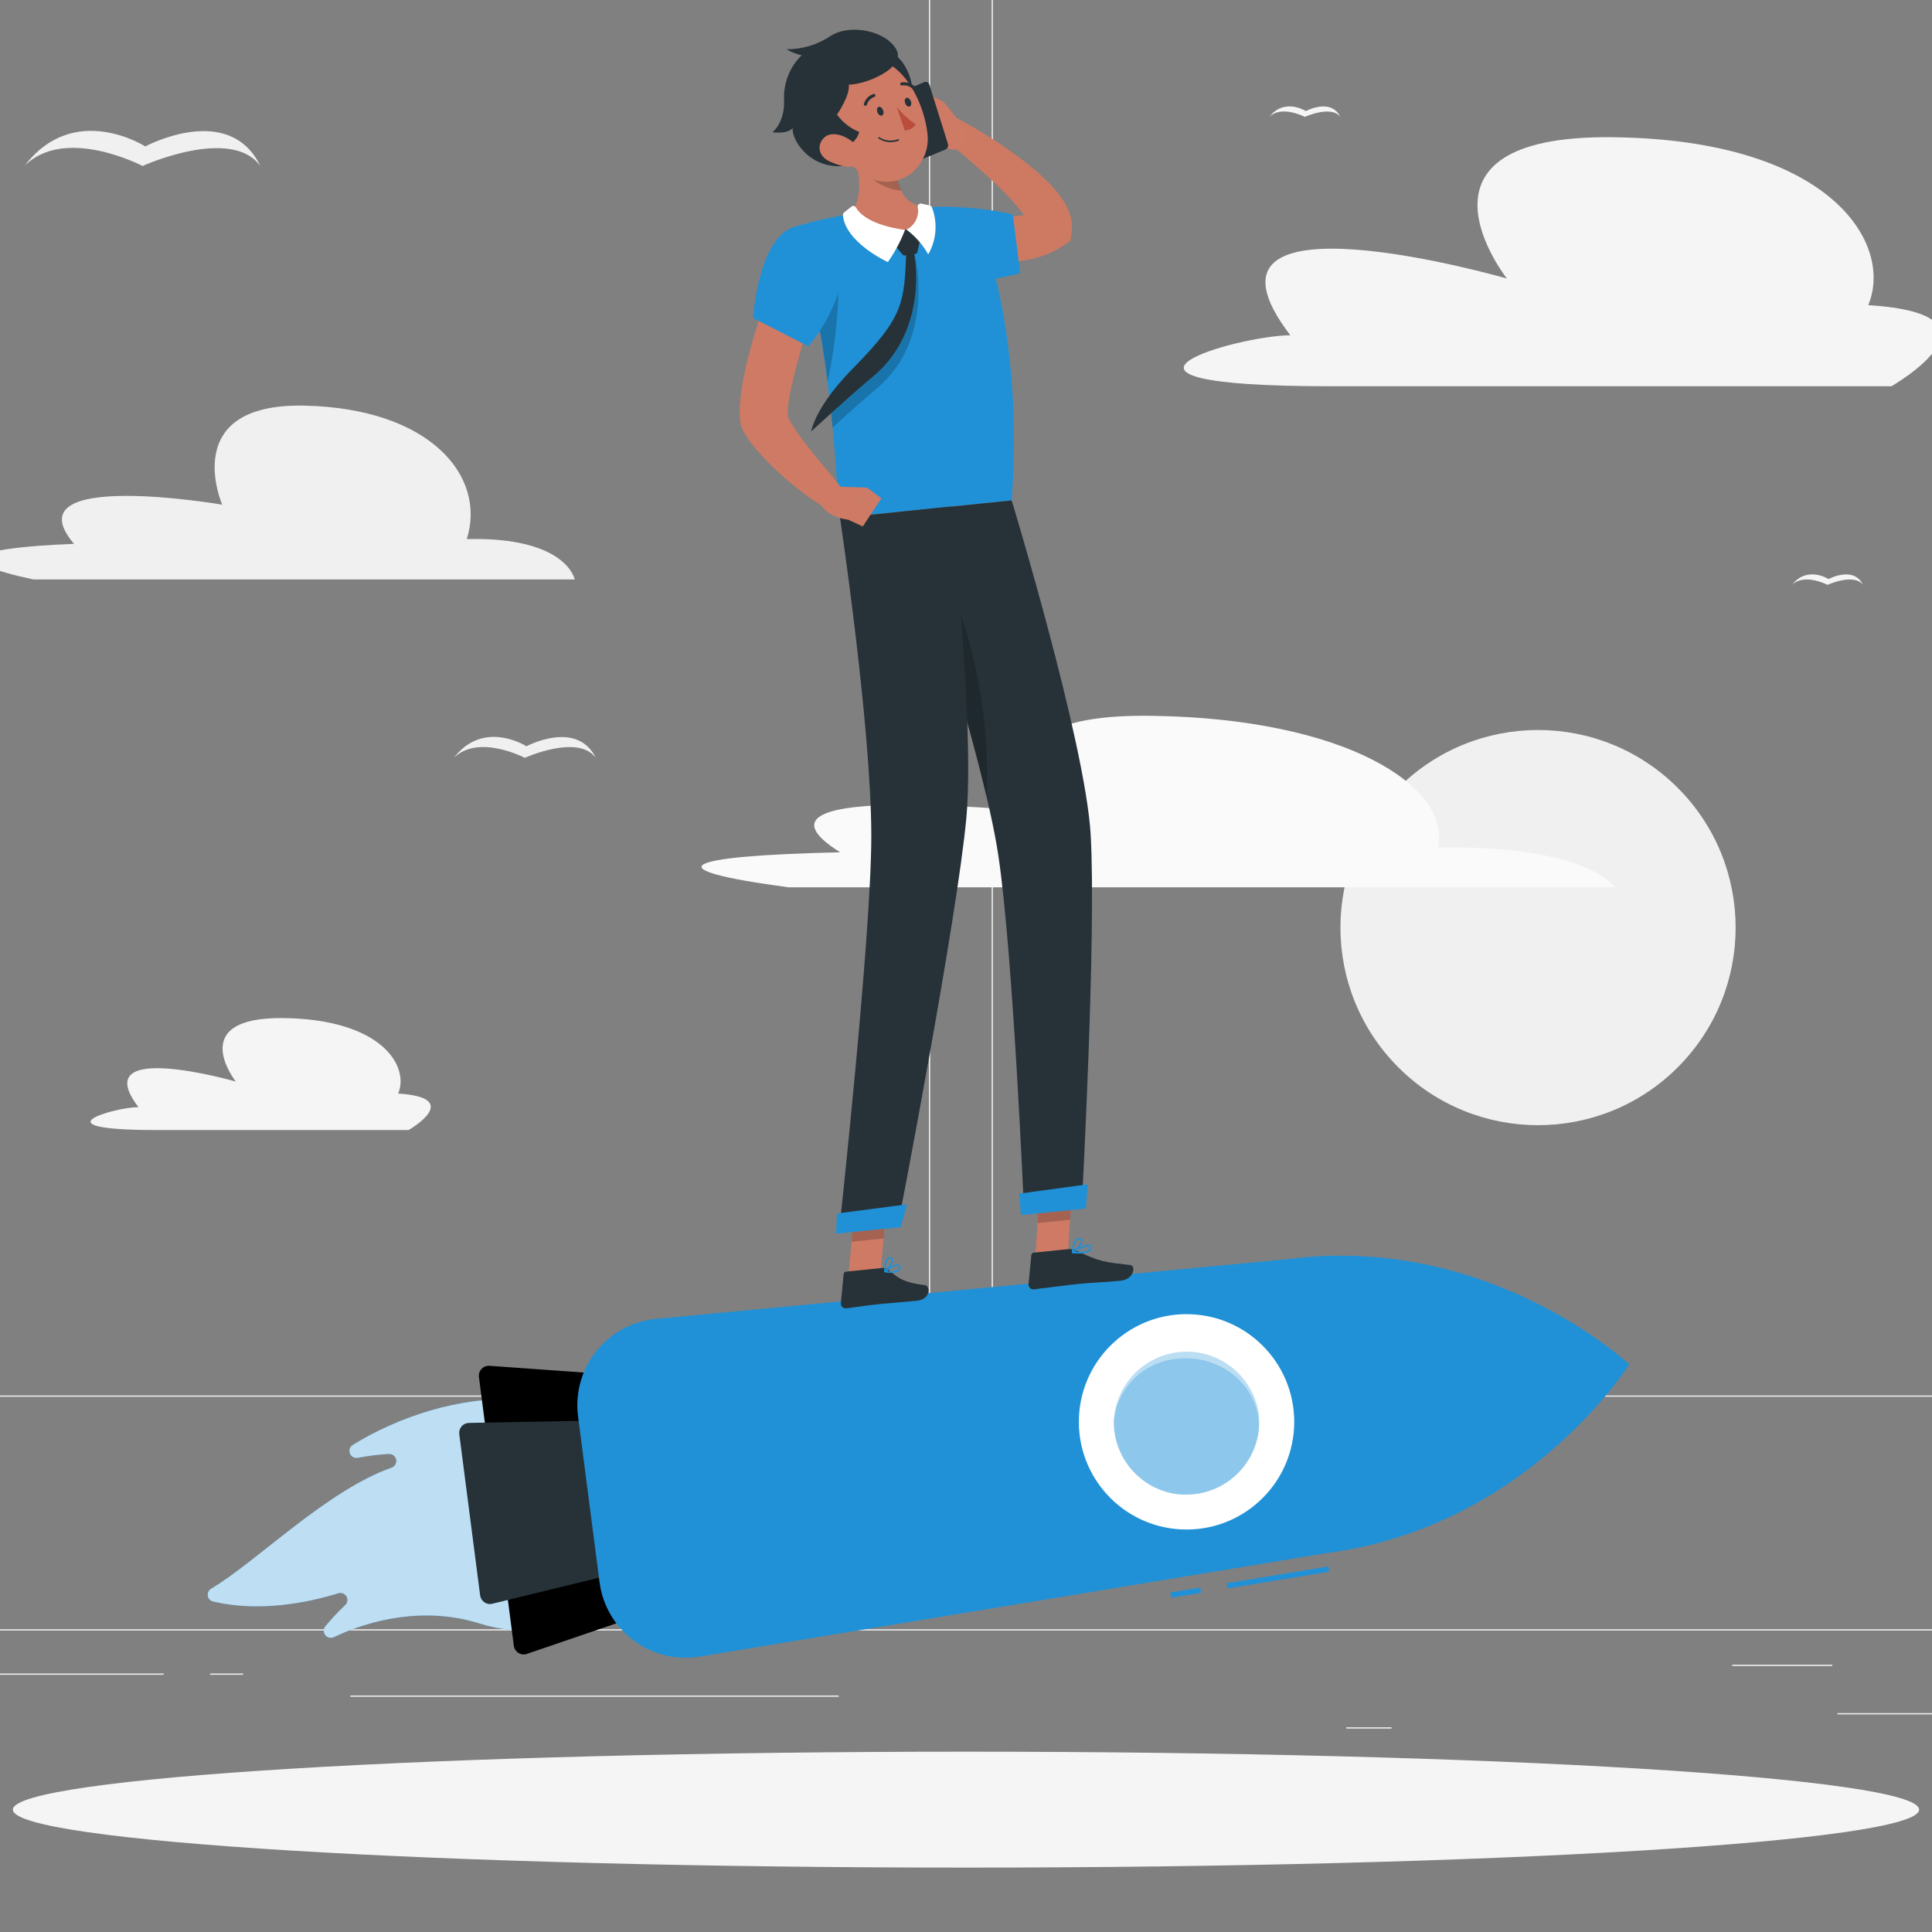 <svg width="150" height="150" viewBox="0 0 150 150" fill="none" xmlns="http://www.w3.org/2000/svg">
<rect x="0" y="0" width="150" height="150" fill="#808080" stroke="none"/>
<g clip-path="url(#clip0)">
<path d="M176.341 126.492H-26V126.594H176.341V126.492Z" fill="#EBEBEB"/>
<path d="M156.067 133.004H142.664V133.105H156.067V133.004Z" fill="#EBEBEB"/>
<path d="M108.04 134.105H104.523V134.206H108.04V134.105Z" fill="#EBEBEB"/>
<path d="M142.258 129.248H134.492V129.349H142.258V129.248Z" fill="#EBEBEB"/>
<path d="M12.709 129.928H-4.77V130.03H12.709V129.928Z" fill="#EBEBEB"/>
<path d="M18.874 129.928H16.312V130.03H18.874V129.928Z" fill="#EBEBEB"/>
<path d="M65.114 131.636H27.203V131.737H65.114V131.636Z" fill="#EBEBEB"/>
<path d="M69.909 108.444H-8.23C-8.843 108.443 -9.429 108.199 -9.862 107.766C-10.294 107.332 -10.537 106.745 -10.537 106.133V-3.71C-10.532 -4.318 -10.287 -4.9 -9.855 -5.329C-9.423 -5.758 -8.839 -5.999 -8.23 -6H69.909C70.522 -6 71.11 -5.757 71.543 -5.323C71.977 -4.89 72.22 -4.302 72.22 -3.689V106.133C72.22 106.746 71.977 107.334 71.543 107.767C71.11 108.2 70.522 108.444 69.909 108.444V108.444ZM-8.23 -5.919C-8.816 -5.918 -9.377 -5.685 -9.79 -5.27C-10.204 -4.856 -10.436 -4.295 -10.436 -3.71V106.133C-10.436 106.718 -10.204 107.28 -9.79 107.694C-9.377 108.108 -8.816 108.342 -8.23 108.343H69.909C70.495 108.342 71.056 108.108 71.471 107.694C71.885 107.28 72.118 106.719 72.119 106.133V-3.71C72.118 -4.295 71.885 -4.857 71.471 -5.271C71.056 -5.685 70.495 -5.918 69.909 -5.919H-8.23Z" fill="#EBEBEB"/>
<path d="M157.445 108.444H79.301C78.688 108.443 78.101 108.199 77.668 107.766C77.235 107.333 76.991 106.746 76.99 106.133V-3.71C76.997 -4.319 77.243 -4.9 77.675 -5.329C78.108 -5.758 78.692 -5.999 79.301 -6H157.445C158.053 -5.998 158.635 -5.756 159.066 -5.328C159.497 -4.899 159.742 -4.317 159.748 -3.71V106.133C159.748 106.745 159.505 107.331 159.074 107.764C158.642 108.197 158.056 108.442 157.445 108.444V108.444ZM79.301 -5.919C78.715 -5.918 78.154 -5.685 77.74 -5.271C77.326 -4.857 77.093 -4.295 77.091 -3.71V106.133C77.093 106.719 77.326 107.28 77.74 107.694C78.154 108.108 78.715 108.342 79.301 108.343H157.445C158.031 108.342 158.592 108.108 159.006 107.694C159.42 107.28 159.653 106.719 159.654 106.133V-3.71C159.653 -4.295 159.42 -4.857 159.006 -5.271C158.592 -5.685 158.031 -5.918 157.445 -5.919H79.301Z" fill="#EBEBEB"/>
<path d="M130.261 82.866C136.252 76.875 136.252 67.161 130.261 61.17C124.27 55.179 114.556 55.179 108.565 61.17C102.574 67.161 102.574 76.875 108.565 82.866C114.556 88.857 124.27 88.857 130.261 82.866Z" fill="#F0F0F0"/>
<path d="M2.611 44.99H44.62C44.62 44.99 44.014 41.663 36.24 41.854C37.781 36.998 33.431 31.696 23.618 31.494C13.804 31.291 17.252 39.183 17.252 39.183C17.252 39.183 0.757 36.35 5.747 42.226C-2.428 42.538 -4.042 43.582 2.611 44.99Z" fill="#F0F0F0"/>
<path d="M111.66 65.795C112.615 61.015 104.448 55.779 89.402 55.576C74.356 55.374 81.904 63.172 81.904 63.172C81.904 63.172 55.919 60.34 65.231 66.171C52.839 66.45 50.662 67.482 61.236 68.89H125.35C125.35 68.89 123.464 65.629 111.66 65.795Z" fill="#FAFAFA"/>
<path d="M103.325 29.988H146.853C146.853 29.988 156.565 24.412 145.052 23.692C147.031 18.924 142.171 10.839 125.178 10.653C108.186 10.466 116.995 21.624 116.995 21.624C116.995 21.624 91.096 14.157 100.181 26.031C96.215 26.031 82.104 29.988 103.325 29.988Z" fill="#F5F5F5"/>
<path d="M12.165 87.736H31.723C31.723 87.736 36.09 85.231 30.914 84.904C31.804 82.763 29.619 79.129 21.983 79.044C14.346 78.959 18.308 83.973 18.308 83.973C18.308 83.973 6.669 80.622 10.749 85.956C8.972 85.96 2.627 87.736 12.165 87.736Z" fill="#F5F5F5"/>
<path d="M11.282 11.369C11.282 11.369 5.762 7.832 1.922 12.862C5.074 9.738 11.068 12.886 11.068 12.886C11.068 12.886 17.947 9.77 20.213 12.886C17.773 7.864 11.282 11.369 11.282 11.369Z" fill="#F0F0F0"/>
<path d="M40.873 57.94C40.873 57.94 37.555 55.811 35.24 58.838C37.142 56.956 40.748 58.838 40.748 58.838C40.748 58.838 44.876 56.96 46.256 58.838C44.783 55.843 40.873 57.94 40.873 57.94Z" fill="#F0F0F0"/>
<path d="M101.384 8.625C101.384 8.625 99.724 7.561 98.551 9.074C99.502 8.132 101.307 9.074 101.307 9.074C101.307 9.074 103.371 8.14 104.058 9.074C103.338 7.569 101.384 8.625 101.384 8.625Z" fill="#F5F5F5"/>
<path d="M141.969 44.957C141.969 44.957 140.306 43.893 139.137 45.407C140.084 44.468 141.889 45.407 141.889 45.407C141.889 45.407 143.952 44.468 144.64 45.407C143.92 43.901 141.969 44.957 141.969 44.957Z" fill="#F5F5F5"/>
<path d="M75 145C115.869 145 149 142.985 149 140.5C149 138.015 115.869 136 75 136C34.131 136 1 138.015 1 140.5C1 142.985 34.131 145 75 145Z" fill="#F5F5F5"/>
<path d="M48.605 116.121C49.985 124.109 43.543 128.043 37.274 126.06C33.005 124.704 28.776 125.744 25.911 127.112C25.798 127.162 25.671 127.173 25.551 127.143C25.431 127.113 25.325 127.043 25.25 126.944C25.174 126.846 25.134 126.725 25.136 126.601C25.138 126.478 25.181 126.358 25.259 126.262C25.742 125.684 26.256 125.134 26.801 124.615C26.891 124.531 26.949 124.418 26.966 124.296C26.983 124.175 26.958 124.051 26.896 123.945C26.833 123.839 26.736 123.757 26.621 123.714C26.506 123.67 26.38 123.667 26.263 123.704C23.77 124.465 20.096 125.177 16.551 124.344C16.444 124.319 16.347 124.263 16.273 124.183C16.198 124.103 16.15 124.002 16.133 123.894C16.117 123.786 16.133 123.675 16.18 123.577C16.227 123.478 16.302 123.396 16.397 123.34C19.938 121.244 25.34 115.736 30.403 113.948C30.527 113.904 30.631 113.816 30.696 113.702C30.76 113.587 30.782 113.453 30.756 113.324C30.73 113.195 30.658 113.08 30.554 113C30.449 112.92 30.32 112.88 30.188 112.887C29.39 112.933 28.595 113.03 27.809 113.179C27.681 113.211 27.546 113.195 27.428 113.135C27.311 113.075 27.219 112.975 27.17 112.853C27.121 112.731 27.117 112.595 27.16 112.47C27.203 112.346 27.29 112.241 27.404 112.175C34.502 107.768 46.841 105.919 48.605 116.121Z" fill="#2091D7"/>
<path opacity="0.7" d="M48.605 116.121C49.985 124.109 43.543 128.043 37.274 126.06C33.005 124.704 28.776 125.744 25.911 127.112C25.798 127.162 25.671 127.173 25.551 127.143C25.431 127.113 25.325 127.043 25.25 126.944C25.174 126.846 25.134 126.725 25.136 126.601C25.138 126.478 25.181 126.358 25.259 126.262C25.742 125.684 26.256 125.134 26.801 124.615C26.891 124.531 26.949 124.418 26.966 124.296C26.983 124.175 26.958 124.051 26.896 123.945C26.833 123.839 26.736 123.757 26.621 123.714C26.506 123.67 26.38 123.667 26.263 123.704C23.77 124.465 20.096 125.177 16.551 124.344C16.444 124.319 16.347 124.263 16.273 124.183C16.198 124.103 16.15 124.002 16.133 123.894C16.117 123.786 16.133 123.675 16.18 123.577C16.227 123.478 16.302 123.396 16.397 123.34C19.938 121.244 25.34 115.736 30.403 113.948C30.527 113.904 30.631 113.816 30.696 113.702C30.76 113.587 30.782 113.453 30.756 113.324C30.73 113.195 30.658 113.08 30.554 113C30.449 112.92 30.32 112.88 30.188 112.887C29.39 112.933 28.595 113.03 27.809 113.179C27.681 113.211 27.546 113.195 27.428 113.135C27.311 113.075 27.219 112.975 27.17 112.853C27.121 112.731 27.117 112.595 27.16 112.47C27.203 112.346 27.29 112.241 27.404 112.175C34.502 107.768 46.841 105.919 48.605 116.121Z" fill="white"/>
<path d="M39.895 127.779L37.184 106.906C37.17 106.794 37.181 106.68 37.216 106.573C37.251 106.465 37.309 106.367 37.386 106.284C37.463 106.201 37.557 106.137 37.662 106.095C37.767 106.052 37.88 106.034 37.993 106.04L51.145 106.979C51.322 106.991 51.489 107.065 51.618 107.186C51.747 107.308 51.83 107.471 51.853 107.647L53.877 123.344C53.895 123.518 53.854 123.693 53.76 123.84C53.666 123.987 53.524 124.097 53.359 124.154L40.882 128.415C40.775 128.448 40.663 128.457 40.552 128.441C40.441 128.426 40.335 128.387 40.241 128.326C40.147 128.266 40.068 128.185 40.008 128.091C39.948 127.997 39.909 127.89 39.895 127.779V127.779Z" fill="black"/>
<path d="M37.277 123.862L35.658 111.341C35.645 111.234 35.654 111.125 35.685 111.022C35.716 110.918 35.769 110.823 35.84 110.741C35.91 110.659 35.997 110.593 36.095 110.548C36.193 110.502 36.299 110.477 36.407 110.475L51.51 110.192C51.699 110.188 51.884 110.255 52.027 110.379C52.17 110.503 52.263 110.675 52.287 110.864L53.501 120.086C53.524 120.274 53.478 120.464 53.37 120.62C53.263 120.776 53.102 120.887 52.918 120.932L38.244 124.509C38.138 124.538 38.027 124.544 37.918 124.526C37.809 124.508 37.705 124.467 37.614 124.405C37.522 124.344 37.445 124.264 37.387 124.17C37.329 124.076 37.291 123.971 37.277 123.862V123.862Z" fill="#263238"/>
<path d="M103.129 121.621L95.238 122.92L95.305 123.327L103.196 122.028L103.129 121.621Z" fill="#2091D7"/>
<path d="M93.183 123.259L90.863 123.641L90.93 124.048L93.25 123.666L93.183 123.259Z" fill="#2091D7"/>
<path d="M126.496 105.931C126.496 105.931 115.615 95.737 100.026 97.756L50.926 102.398C50.026 102.483 49.152 102.748 48.356 103.178C47.561 103.608 46.86 104.194 46.296 104.9C45.732 105.607 45.316 106.42 45.072 107.291C44.829 108.162 44.764 109.073 44.88 109.97L46.548 122.838C46.664 123.735 46.959 124.599 47.417 125.38C47.874 126.16 48.484 126.84 49.21 127.379C49.936 127.918 50.763 128.306 51.642 128.519C52.521 128.731 53.433 128.765 54.326 128.617L102.988 120.584C118.573 118.565 126.496 105.931 126.496 105.931Z" fill="#2091D7"/>
<path d="M100.475 110.765C100.681 106.152 97.109 102.246 92.496 102.039C87.883 101.833 83.976 105.405 83.77 110.018C83.564 114.631 87.136 118.538 91.749 118.744C96.362 118.95 100.268 115.378 100.475 110.765Z" fill="white"/>
<path opacity="0.3" d="M97.749 110.84C97.643 112.129 97.099 113.344 96.206 114.281C95.314 115.218 94.128 115.822 92.845 115.991C92.764 115.991 92.679 116.011 92.594 116.015C92.236 116.05 91.875 116.05 91.517 116.015C91.392 116.015 91.262 115.987 91.141 115.967L90.87 115.914C89.743 115.656 88.722 115.058 87.944 114.203C87.167 113.347 86.669 112.273 86.519 111.127C86.487 110.858 86.472 110.588 86.475 110.318C86.547 108.923 87.131 107.604 88.115 106.614C89.1 105.623 90.415 105.032 91.809 104.952C93.204 104.872 94.578 105.31 95.669 106.182C96.76 107.053 97.491 108.297 97.721 109.674C97.772 110.06 97.782 110.451 97.749 110.84V110.84Z" fill="#2091D7"/>
<path opacity="0.3" d="M97.749 110.84C97.643 112.129 97.099 113.344 96.206 114.281C95.314 115.218 94.128 115.822 92.845 115.991C92.764 115.991 92.679 116.011 92.594 116.015C92.236 116.048 91.875 116.048 91.517 116.015C91.392 116.015 91.262 115.987 91.141 115.967L90.87 115.914C89.743 115.656 88.722 115.058 87.944 114.203C87.167 113.347 86.669 112.274 86.519 111.127C86.487 110.858 86.472 110.588 86.475 110.318C86.605 109.073 87.162 107.913 88.052 107.034C88.942 106.155 90.11 105.612 91.356 105.498C94.451 105.13 97.288 107.181 97.701 110.079C97.735 110.331 97.751 110.585 97.749 110.84V110.84Z" fill="#2091D7"/>
<path d="M80.377 97.752L82.906 97.501L83.262 91.723L80.733 91.974L80.377 97.752Z" fill="#CF7A64"/>
<path d="M65.857 99.254L68.346 99.007L68.876 93.127L66.388 93.374L65.857 99.254Z" fill="#CF7A64"/>
<path d="M68.489 98.448L65.689 98.728C65.64 98.733 65.595 98.755 65.56 98.789C65.526 98.824 65.504 98.869 65.499 98.918L65.284 101.176C65.28 101.23 65.288 101.285 65.306 101.336C65.325 101.387 65.355 101.433 65.393 101.472C65.432 101.51 65.478 101.54 65.529 101.559C65.58 101.577 65.635 101.585 65.689 101.581C66.664 101.467 67.13 101.362 68.36 101.241C69.117 101.164 70.132 101.095 71.193 100.99C72.253 100.885 72.249 99.841 71.808 99.776C69.837 99.549 69.594 99.031 68.91 98.542C68.786 98.461 68.636 98.428 68.489 98.448V98.448Z" fill="#263238"/>
<path d="M82.981 96.98L80.262 97.255C80.213 97.258 80.166 97.28 80.131 97.314C80.097 97.349 80.075 97.396 80.072 97.445L79.857 99.703C79.852 99.757 79.859 99.812 79.878 99.864C79.896 99.915 79.926 99.962 79.965 100C80.003 100.039 80.05 100.068 80.101 100.087C80.153 100.106 80.207 100.113 80.262 100.108C81.241 99.994 82.649 99.792 83.884 99.671C85.328 99.525 85.336 99.602 87.028 99.432C88.048 99.327 88.201 98.266 87.764 98.218C85.761 97.987 85.413 97.979 83.596 97.113C83.406 97.015 83.194 96.969 82.981 96.98V96.98Z" fill="#263238"/>
<path d="M73.28 16.638C73.911 16.695 74.623 16.764 75.303 16.796C75.983 16.828 76.663 16.852 77.326 16.852C77.966 16.851 78.605 16.813 79.24 16.739C79.745 16.687 80.238 16.56 80.706 16.363L79.961 17.504C79.961 17.638 79.989 17.638 79.961 17.557C79.927 17.433 79.878 17.313 79.815 17.201C79.626 16.855 79.402 16.53 79.147 16.229C78.565 15.531 77.939 14.87 77.274 14.25C76.594 13.599 75.878 12.968 75.153 12.34C74.429 11.713 73.676 11.09 72.948 10.487L73.919 8.973C74.821 9.435 75.671 9.937 76.529 10.459C77.387 10.981 78.213 11.547 79.03 12.154C79.874 12.768 80.671 13.444 81.414 14.178C81.826 14.594 82.198 15.048 82.526 15.533C82.728 15.832 82.894 16.154 83.02 16.492C83.203 16.966 83.267 17.477 83.206 17.982L83.117 18.694L82.454 19.135C81.654 19.643 80.764 19.991 79.831 20.159C79.031 20.323 78.219 20.423 77.403 20.458C76.618 20.503 75.845 20.495 75.08 20.458C74.316 20.422 73.575 20.365 72.766 20.244L73.28 16.638Z" fill="#CE7A63"/>
<path d="M74.766 9.783L73.277 7.917L72.16 10.592C72.16 10.592 73.512 12.183 74.944 11.402L74.766 9.783Z" fill="#CF7A64"/>
<path d="M71.302 6.938L71.051 9.973L72.16 10.572L73.272 7.909L71.302 6.938Z" fill="#CF7A64"/>
<path d="M69.477 7.326L71.743 6.387C71.78 6.368 71.82 6.357 71.862 6.355C71.903 6.353 71.944 6.36 71.983 6.375C72.021 6.391 72.056 6.414 72.084 6.444C72.113 6.474 72.135 6.51 72.148 6.549L73.609 11.207C73.626 11.289 73.614 11.374 73.575 11.448C73.536 11.522 73.472 11.58 73.394 11.612L71.128 12.551C71.091 12.57 71.051 12.581 71.01 12.583C70.968 12.585 70.927 12.578 70.889 12.562C70.85 12.547 70.816 12.524 70.787 12.494C70.758 12.464 70.737 12.428 70.723 12.389L69.263 7.759C69.237 7.673 69.245 7.581 69.285 7.501C69.325 7.42 69.393 7.358 69.477 7.326V7.326Z" fill="#263238"/>
<path d="M70.811 21.081C72.458 23.073 79.208 21.207 79.208 21.207L78.638 16.662C78.638 16.662 76.934 16.152 73.555 16.047C70.091 15.922 69.006 18.9 70.811 21.081Z" fill="#2091D7"/>
<path opacity="0.2" d="M83.264 91.727L83.078 94.705L80.553 94.956L80.735 91.978L83.264 91.727Z" fill="black"/>
<path opacity="0.2" d="M66.384 93.378L68.877 93.127L68.602 96.158L66.113 96.409L66.384 93.378Z" fill="black"/>
<path d="M75.999 17.298C76.978 19.839 79.382 27.415 78.545 38.851L65.222 40.19C64.874 38.167 64.818 27.042 61.629 17.625C63.069 17.196 64.536 16.859 66.02 16.618C67.896 16.318 69.787 16.128 71.685 16.047C72.655 16.046 73.624 16.101 74.587 16.213C74.899 16.247 75.196 16.366 75.445 16.558C75.694 16.749 75.885 17.005 75.999 17.298V17.298Z" fill="#2091D7"/>
<path opacity="0.2" d="M70.88 19.374L70.358 19.442C70.411 23.894 70.475 25.108 66.457 29.268C65.731 30.006 65.073 30.808 64.49 31.664C64.543 32.19 64.596 32.7 64.644 33.194C65.684 32.242 67.072 30.996 68.108 30.13C72.782 26.229 71.014 19.317 70.88 19.374Z" fill="black"/>
<path opacity="0.2" d="M64.823 19.709C65.228 21.267 65.228 25.104 64.256 29.628C63.808 25.88 63.032 22.177 61.938 18.564V18.564C62.8 18.366 64.426 18.249 64.823 19.709Z" fill="black"/>
<path d="M66.098 11.26C66.685 13.041 67.147 15.274 66.022 16.618C66.022 16.618 66.985 18.386 70.372 18.047C73.464 17.735 71.687 16.047 71.687 16.047C69.591 15.768 69.384 13.251 69.562 11.802L66.098 11.26Z" fill="#CF7A64"/>
<path d="M70.515 17.876L71.324 18.613C71.352 18.638 71.374 18.671 71.386 18.707C71.398 18.743 71.4 18.782 71.393 18.819L71.227 19.56C71.219 19.601 71.198 19.638 71.168 19.666C71.137 19.694 71.099 19.712 71.057 19.718L70.268 19.835C70.231 19.84 70.194 19.837 70.159 19.824C70.125 19.811 70.094 19.79 70.07 19.762L69.528 19.114C69.498 19.077 69.482 19.031 69.482 18.983C69.482 18.935 69.498 18.889 69.528 18.852L70.203 17.904C70.221 17.881 70.244 17.862 70.27 17.848C70.295 17.834 70.324 17.826 70.353 17.823C70.382 17.82 70.412 17.824 70.439 17.833C70.467 17.842 70.493 17.857 70.515 17.876V17.876Z" fill="#263238"/>
<path d="M70.264 17.852C69.924 18.736 69.477 19.574 68.933 20.349C68.933 20.349 65.643 18.852 65.444 16.707C65.441 16.668 65.447 16.628 65.463 16.592C65.478 16.556 65.502 16.525 65.533 16.5C65.659 16.403 65.885 16.225 66.1 16.047C66.125 16.024 66.154 16.008 66.187 15.998C66.219 15.988 66.253 15.986 66.287 15.991C66.32 15.996 66.352 16.008 66.38 16.027C66.407 16.046 66.431 16.071 66.448 16.1C66.711 16.565 67.561 17.472 70.264 17.852Z" fill="white"/>
<path d="M70.381 17.828C71.069 18.347 71.643 19.001 72.068 19.75C72.383 19.202 72.572 18.591 72.622 17.962C72.672 17.332 72.583 16.699 72.36 16.108C72.345 16.073 72.323 16.042 72.295 16.017C72.267 15.991 72.234 15.973 72.198 15.962C72.056 15.926 71.793 15.861 71.522 15.809C71.486 15.803 71.449 15.805 71.415 15.816C71.38 15.827 71.348 15.845 71.322 15.87C71.296 15.896 71.275 15.926 71.263 15.961C71.251 15.995 71.247 16.031 71.251 16.067C71.319 16.416 71.27 16.777 71.113 17.095C70.956 17.413 70.699 17.67 70.381 17.828V17.828Z" fill="white"/>
<path d="M70.856 19.345C70.986 19.289 72.297 25.48 67.772 29.24C65.927 30.774 62.961 33.513 62.965 33.509C63.24 32.421 64.106 30.741 66.279 28.54C70.209 24.562 70.205 23.481 70.367 19.434L70.856 19.345Z" fill="#263238"/>
<path opacity="0.2" d="M69.561 11.806C69.416 12.819 69.556 13.851 69.966 14.789C69.644 14.774 69.326 14.711 69.023 14.603C67.809 14.198 67.141 13.389 66.392 12.175C66.307 11.855 66.214 11.547 66.117 11.248L69.561 11.806Z" fill="black"/>
<path d="M68.196 5.736C68.678 1.928 71.478 5.959 70.701 7.853C70.224 9.01 68.079 6.655 68.196 5.736Z" fill="#263238"/>
<path d="M64.345 9.192C65.304 11.507 65.749 12.911 67.351 13.737C69.759 14.987 72.272 12.964 72.013 10.422C71.783 8.136 70.253 4.732 67.639 4.538C67.065 4.491 66.489 4.593 65.967 4.837C65.445 5.08 64.996 5.455 64.663 5.925C64.33 6.395 64.126 6.943 64.07 7.516C64.014 8.089 64.109 8.667 64.345 9.192Z" fill="#CF7A64"/>
<path d="M65.424 11.43C65.729 11.376 66.013 11.236 66.241 11.026C66.469 10.816 66.632 10.544 66.711 10.244C66.02 9.967 65.422 9.501 64.983 8.9C64.983 8.9 66.011 7.423 65.901 6.57C67.221 6.57 70.312 5.295 69.612 3.886C68.912 2.478 66.136 1.778 64.517 2.774C63.497 3.469 62.288 3.835 61.053 3.822C61.421 4.04 61.821 4.198 62.239 4.291C61.783 4.737 61.426 5.273 61.191 5.866C60.956 6.459 60.849 7.094 60.875 7.731C60.952 9.54 59.969 10.268 59.969 10.268C59.969 10.268 61.183 10.45 61.555 9.916C61.389 10.507 62.389 12.579 64.586 12.866C67.047 13.186 65.424 11.43 65.424 11.43Z" fill="#263238"/>
<path d="M64.418 12.539C65.329 12.943 66.037 13.081 66.507 12.806C66.976 12.531 66.842 11.592 66.243 11.053C65.705 10.58 64.645 10.131 64.03 10.649C63.415 11.167 63.48 12.11 64.418 12.539Z" fill="#CF7A64"/>
<path d="M78.545 38.851C78.545 38.851 84.275 57.693 84.68 64.819C85.125 72.617 84 93.341 84 93.341L79.496 93.798C79.496 93.798 78.654 74.066 77.513 66.434C76.275 58.15 70.055 39.725 70.055 39.725L78.545 38.851Z" fill="#263238"/>
<path opacity="0.2" d="M74.599 47.734L73.891 51.87C74.882 55.216 75.874 58.781 76.598 61.877C76.814 57.08 76.137 52.283 74.599 47.734V47.734Z" fill="black"/>
<path d="M79.123 92.674L79.269 94.337L84.307 93.831L84.453 91.949L79.123 92.674Z" fill="#2091D7"/>
<path d="M73.819 39.325C73.819 39.325 75.685 56.171 75.033 63.444C74.309 71.403 69.699 95.215 69.699 95.215L65.139 95.672C65.139 95.672 67.648 72.711 67.648 64.916C67.648 56.438 65.22 40.207 65.22 40.207L73.819 39.325Z" fill="#263238"/>
<path d="M64.979 94.215L64.914 95.781L69.928 95.276L70.438 93.503L64.979 94.215Z" fill="#2091D7"/>
<path d="M68.119 8.698C68.184 8.893 68.342 9.014 68.463 8.973C68.585 8.933 68.637 8.743 68.568 8.569C68.5 8.395 68.35 8.253 68.225 8.294C68.099 8.334 68.05 8.504 68.119 8.698Z" fill="#263238"/>
<path d="M70.274 7.998C70.338 8.192 70.496 8.313 70.618 8.273C70.739 8.233 70.792 8.042 70.723 7.868C70.654 7.694 70.504 7.553 70.379 7.593C70.254 7.634 70.209 7.808 70.274 7.998Z" fill="#263238"/>
<path d="M69.623 8.318C70.053 8.83 70.55 9.284 71.1 9.665C71.002 9.802 70.876 9.915 70.728 9.996C70.581 10.078 70.418 10.125 70.25 10.135L69.623 8.318Z" fill="#BA4D3C"/>
<path d="M69.77 10.924C69.784 10.918 69.795 10.906 69.801 10.892C69.807 10.877 69.808 10.861 69.802 10.847C69.796 10.832 69.784 10.821 69.77 10.814C69.756 10.807 69.74 10.806 69.725 10.81C69.49 10.899 69.237 10.932 68.987 10.906C68.737 10.88 68.496 10.796 68.284 10.661C68.273 10.649 68.258 10.643 68.242 10.643C68.226 10.643 68.211 10.649 68.2 10.661C68.189 10.672 68.184 10.688 68.184 10.703C68.184 10.719 68.189 10.734 68.2 10.746C68.427 10.9 68.689 10.997 68.963 11.028C69.236 11.059 69.513 11.023 69.77 10.924V10.924Z" fill="#263238"/>
<path d="M67.228 8.209C67.245 8.203 67.261 8.193 67.273 8.181C67.286 8.168 67.296 8.153 67.301 8.136C67.342 7.994 67.416 7.865 67.517 7.758C67.619 7.652 67.745 7.572 67.884 7.525C67.899 7.521 67.914 7.514 67.926 7.505C67.939 7.495 67.949 7.483 67.956 7.47C67.964 7.456 67.969 7.441 67.97 7.425C67.972 7.41 67.97 7.394 67.965 7.379C67.956 7.349 67.936 7.323 67.909 7.307C67.882 7.291 67.85 7.287 67.819 7.294C67.642 7.35 67.482 7.449 67.353 7.582C67.223 7.715 67.127 7.877 67.075 8.055C67.067 8.076 67.066 8.099 67.072 8.121C67.077 8.143 67.088 8.163 67.104 8.179C67.12 8.195 67.14 8.207 67.162 8.212C67.184 8.217 67.207 8.216 67.228 8.209V8.209Z" fill="#263238"/>
<path d="M70.974 6.913C70.991 6.906 71.006 6.895 71.018 6.881C71.039 6.858 71.051 6.829 71.051 6.798C71.051 6.767 71.039 6.737 71.018 6.715C70.881 6.585 70.715 6.49 70.533 6.435C70.352 6.381 70.16 6.37 69.974 6.403C69.959 6.408 69.945 6.415 69.933 6.424C69.921 6.434 69.911 6.446 69.903 6.459C69.896 6.473 69.891 6.488 69.889 6.503C69.888 6.519 69.889 6.534 69.893 6.549C69.897 6.564 69.904 6.579 69.913 6.591C69.923 6.604 69.935 6.614 69.948 6.622C69.962 6.63 69.977 6.635 69.992 6.637C70.008 6.639 70.024 6.638 70.039 6.634V6.634C70.184 6.612 70.333 6.623 70.473 6.667C70.614 6.711 70.742 6.787 70.848 6.889C70.865 6.904 70.885 6.915 70.908 6.919C70.93 6.923 70.953 6.921 70.974 6.913V6.913Z" fill="#263238"/>
<path d="M60.042 21.733L63.434 23.105C63.434 23.105 60.641 31.409 61.244 32.534C62.054 34.063 64.243 36.504 65.542 38.127C65.423 38.738 65.144 39.306 64.733 39.774C62.005 38.479 57.708 34.412 57.485 32.853C56.995 29.3 60.042 21.733 60.042 21.733Z" fill="#CF7A64"/>
<path d="M61.627 17.626C58.855 18.524 58.467 24.687 58.467 24.687L62.756 26.889C63.99 25.421 64.875 23.693 65.346 21.834C66.095 18.706 64.064 16.837 61.627 17.626Z" fill="#2091D7"/>
<path d="M69.369 98.813C69.538 98.81 69.701 98.749 69.83 98.639C69.87 98.596 69.899 98.544 69.914 98.488C69.929 98.431 69.929 98.372 69.915 98.315C69.91 98.281 69.897 98.249 69.875 98.222C69.854 98.195 69.826 98.174 69.794 98.161C69.502 98.048 68.758 98.618 68.673 98.683C68.667 98.693 68.664 98.704 68.664 98.716C68.664 98.727 68.667 98.738 68.673 98.748C68.675 98.759 68.681 98.769 68.69 98.776C68.699 98.784 68.71 98.788 68.721 98.788C68.935 98.822 69.153 98.831 69.369 98.813V98.813ZM69.672 98.262C69.699 98.256 69.727 98.256 69.753 98.262C69.766 98.268 69.776 98.277 69.784 98.288C69.792 98.3 69.797 98.313 69.798 98.327C69.808 98.365 69.808 98.406 69.799 98.445C69.79 98.484 69.772 98.52 69.745 98.55C69.48 98.703 69.166 98.751 68.867 98.683C69.104 98.486 69.378 98.338 69.672 98.246V98.262Z" fill="#2091D7"/>
<path d="M68.716 98.776C68.716 98.776 68.716 98.776 68.745 98.776C68.988 98.61 69.416 98.015 69.328 97.744C69.313 97.702 69.285 97.666 69.248 97.641C69.21 97.617 69.165 97.606 69.121 97.611C69.076 97.609 69.031 97.617 68.989 97.635C68.947 97.652 68.909 97.678 68.878 97.712C68.619 97.975 68.652 98.699 68.652 98.727C68.651 98.739 68.653 98.75 68.659 98.759C68.665 98.769 68.674 98.776 68.684 98.78L68.716 98.776ZM69.093 97.716H69.121C69.198 97.716 69.21 97.752 69.214 97.764C69.267 97.926 69 98.371 68.769 98.574C68.75 98.29 68.819 98.007 68.967 97.764C69.004 97.732 69.052 97.715 69.101 97.716H69.093Z" fill="#2091D7"/>
<path d="M84.073 97.311C84.287 97.31 84.493 97.234 84.656 97.097C84.693 97.058 84.72 97.011 84.733 96.959C84.747 96.907 84.747 96.853 84.733 96.801C84.727 96.769 84.713 96.738 84.693 96.712C84.672 96.686 84.646 96.665 84.616 96.651C84.292 96.514 83.353 97.121 83.248 97.19C83.239 97.197 83.231 97.207 83.227 97.219C83.223 97.23 83.222 97.242 83.224 97.254C83.227 97.266 83.234 97.277 83.243 97.285C83.252 97.293 83.264 97.298 83.276 97.299C83.541 97.328 83.808 97.332 84.073 97.311ZM84.458 96.749C84.495 96.74 84.534 96.74 84.571 96.749C84.583 96.754 84.594 96.762 84.602 96.773C84.61 96.783 84.615 96.796 84.616 96.809C84.625 96.843 84.625 96.879 84.617 96.913C84.608 96.947 84.591 96.978 84.567 97.003C84.434 97.157 84.025 97.218 83.462 97.186C83.773 96.983 84.117 96.835 84.478 96.749H84.458Z" fill="#2091D7"/>
<path d="M83.287 97.299H83.311C83.594 97.137 84.12 96.538 84.043 96.263C84.023 96.198 83.966 96.121 83.8 96.121C83.742 96.12 83.684 96.131 83.63 96.154C83.576 96.177 83.528 96.212 83.489 96.255C83.294 96.549 83.2 96.898 83.222 97.251C83.222 97.26 83.225 97.27 83.23 97.279C83.234 97.287 83.242 97.294 83.25 97.299C83.256 97.302 83.262 97.303 83.268 97.303C83.275 97.303 83.281 97.302 83.287 97.299ZM83.768 96.231H83.805C83.914 96.231 83.926 96.271 83.93 96.283C83.979 96.449 83.626 96.915 83.339 97.129C83.331 96.841 83.413 96.558 83.574 96.32C83.626 96.269 83.695 96.237 83.768 96.231V96.231Z" fill="#2091D7"/>
<path d="M64.932 37.779L67.316 37.859L65.863 40.344C65.863 40.344 63.779 40.203 63.568 38.576L64.932 37.779Z" fill="#CF7A64"/>
<path d="M68.432 38.689L66.987 40.874L65.842 40.344L67.315 37.86L68.432 38.689Z" fill="#CF7A64"/>
</g>
<defs>
<clipPath id="clip0">
<rect width="150" height="150" fill="white"/>
</clipPath>
</defs>
</svg>
